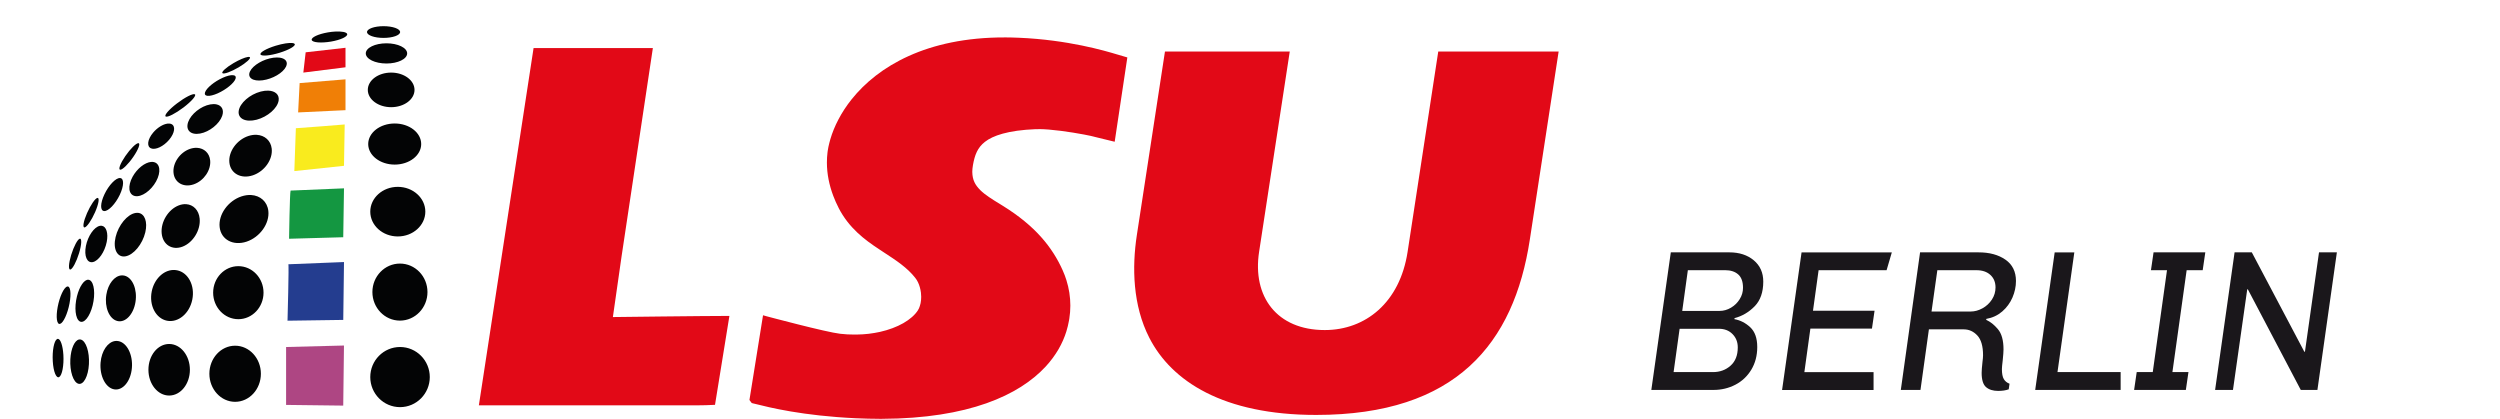 <?xml version="1.0" encoding="utf-8"?>
<!-- Generator: Adobe Illustrator 15.1.0, SVG Export Plug-In . SVG Version: 6.00 Build 0)  -->
<!DOCTYPE svg PUBLIC "-//W3C//DTD SVG 1.1//EN" "http://www.w3.org/Graphics/SVG/1.1/DTD/svg11.dtd">
<svg version="1.1" id="Ebene_1" xmlns="http://www.w3.org/2000/svg" xmlns:xlink="http://www.w3.org/1999/xlink" x="0px" y="0px"
	 width="124.645px" height="20.883px" viewBox="0 0 124.645 20.883" enable-background="new 0 0 124.645 20.883"
	 xml:space="preserve">
<path id="path2111" fill="#030405" d="M19.123,1.305c-0.456,0-0.825,0.131-0.825,0.293c0,0.161,0.369,0.292,0.825,0.292
	s0.826-0.132,0.826-0.292C19.949,1.436,19.579,1.305,19.123,1.305z M16.702,1.574c-0.109,0.006-0.228,0.019-0.349,0.04
	c-0.487,0.083-0.85,0.254-0.811,0.381c0.04,0.127,0.467,0.161,0.956,0.079c0.487-0.083,0.85-0.253,0.811-0.38
	C17.279,1.599,17.031,1.555,16.702,1.574L16.702,1.574z M14.588,2.146c-0.166-0.023-0.494,0.027-0.847,0.135
	c-0.471,0.145-0.807,0.34-0.751,0.437c0.056,0.096,0.483,0.057,0.953-0.088c0.471-0.145,0.807-0.34,0.751-0.436
	C14.68,2.17,14.643,2.153,14.588,2.146L14.588,2.146z M19.269,2.159c-0.569,0-1.032,0.225-1.032,0.503
	c0,0.279,0.463,0.504,1.032,0.504c0.57,0,1.031-0.226,1.031-0.504C20.3,2.384,19.839,2.159,19.269,2.159z M12.351,2.841
	c-0.15,0.023-0.425,0.139-0.707,0.305c-0.376,0.221-0.622,0.447-0.55,0.504c0.071,0.058,0.432-0.074,0.808-0.295
	c0.375-0.222,0.623-0.448,0.552-0.506C12.435,2.835,12.4,2.833,12.351,2.841L12.351,2.841z M13.959,2.876
	c-0.094-0.014-0.204-0.014-0.328,0.002c-0.496,0.066-1.018,0.371-1.166,0.681c-0.148,0.31,0.133,0.51,0.629,0.444
	c0.496-0.065,1.018-0.37,1.166-0.681C14.372,3.09,14.24,2.919,13.959,2.876L13.959,2.876z M19.502,3.619
	c-0.643,0-1.164,0.386-1.164,0.862c0,0.477,0.521,0.863,1.164,0.863s1.165-0.386,1.165-0.863
	C20.667,4.005,20.144,3.619,19.502,3.619z M11.613,3.748c-0.115-0.009-0.292,0.033-0.502,0.127c-0.42,0.187-0.817,0.513-0.888,0.728
	c-0.071,0.215,0.213,0.237,0.634,0.05c0.42-0.188,0.818-0.513,0.888-0.729C11.78,3.816,11.727,3.756,11.613,3.748L11.613,3.748z
	 M13.379,4.519c-0.114-0.004-0.242,0.01-0.38,0.046c-0.549,0.144-1.041,0.575-1.097,0.962c-0.057,0.388,0.342,0.585,0.893,0.442
	c0.549-0.144,1.042-0.574,1.098-0.961C13.935,4.717,13.72,4.533,13.379,4.519L13.379,4.519z M9.715,4.702
	C9.623,4.648,9.223,4.851,8.822,5.157c-0.401,0.306-0.651,0.598-0.56,0.652s0.49-0.15,0.892-0.455
	C9.554,5.048,9.806,4.756,9.715,4.702z M10.793,5.204c-0.089-0.019-0.193-0.019-0.31,0.002c-0.468,0.085-0.961,0.479-1.102,0.879
	c-0.14,0.402,0.125,0.659,0.594,0.574c0.468-0.084,0.961-0.479,1.102-0.879C11.182,5.479,11.058,5.259,10.793,5.204L10.793,5.204z
	 M19.679,6.157c-0.729,0-1.321,0.458-1.321,1.025c0,0.565,0.591,1.024,1.321,1.024c0.73,0,1.321-0.459,1.321-1.024
	C21,6.615,20.409,6.157,19.679,6.157L19.679,6.157z M8.347,6.164c-0.221,0.029-0.502,0.199-0.713,0.45
	c-0.28,0.334-0.329,0.685-0.107,0.781c0.221,0.098,0.628-0.095,0.908-0.429c0.281-0.334,0.329-0.685,0.108-0.782
	C8.488,6.16,8.42,6.155,8.347,6.164z M12.801,6.722c-0.132-0.008-0.274,0.011-0.42,0.059c-0.583,0.194-1.005,0.789-0.944,1.331
	c0.061,0.541,0.583,0.823,1.166,0.63c0.583-0.193,1.006-0.789,0.944-1.331C13.501,7.006,13.196,6.745,12.801,6.722L12.801,6.722z
	 M6.903,7.138c-0.11-0.01-0.404,0.279-0.655,0.645c-0.25,0.365-0.365,0.669-0.254,0.679c0.11,0.009,0.404-0.278,0.654-0.644
	C6.899,7.452,7.013,7.146,6.903,7.138z M9.832,7.371c-0.114-0.007-0.237,0.01-0.363,0.053C8.965,7.599,8.599,8.136,8.652,8.623
	C8.704,9.111,9.156,9.365,9.66,9.19c0.504-0.174,0.871-0.711,0.818-1.199C10.438,7.626,10.175,7.392,9.832,7.371L9.832,7.371z
	 M7.536,8.073C7.226,8.099,6.838,8.4,6.612,8.81c-0.257,0.468-0.205,0.9,0.119,0.965c0.323,0.064,0.794-0.262,1.051-0.73
	S7.986,8.145,7.663,8.08C7.623,8.072,7.58,8.069,7.536,8.073L7.536,8.073z M5.982,8.876c-0.21-0.009-0.557,0.353-0.773,0.808
	c-0.217,0.455-0.222,0.831-0.011,0.839c0.209,0.009,0.556-0.353,0.773-0.808C6.187,9.26,6.192,8.884,5.982,8.876z M19.833,9.316
	c-0.758,0-1.372,0.554-1.372,1.236c0,0.684,0.614,1.237,1.372,1.237s1.373-0.554,1.373-1.237
	C21.206,9.871,20.591,9.316,19.833,9.316z M12.52,9.723c-0.151-0.009-0.315,0.014-0.482,0.069c-0.67,0.224-1.158,0.908-1.087,1.532
	c0.07,0.622,0.671,0.946,1.341,0.725c0.67-0.224,1.157-0.909,1.087-1.532C13.326,10.049,12.975,9.75,12.52,9.723L12.52,9.723z
	 M4.861,9.868c-0.11,0.011-0.343,0.35-0.521,0.756s-0.234,0.727-0.123,0.715c0.11-0.012,0.344-0.351,0.522-0.756
	C4.917,10.177,4.971,9.856,4.861,9.868z M9.285,10.18c-0.119-0.008-0.246,0.011-0.376,0.062c-0.523,0.203-0.902,0.827-0.848,1.393
	s0.523,0.863,1.046,0.66c0.522-0.203,0.902-0.826,0.848-1.393C9.915,10.477,9.64,10.204,9.285,10.18L9.285,10.18z M6.903,10.615
	c-0.045-0.006-0.093-0.005-0.144,0.003c-0.41,0.065-0.855,0.604-0.996,1.201c-0.141,0.597,0.078,1.027,0.487,0.962
	c0.409-0.066,0.854-0.604,0.995-1.201C7.367,11.057,7.216,10.662,6.903,10.615L6.903,10.615z M5.081,11.258
	c-0.032-0.006-0.065-0.004-0.101,0.002c-0.286,0.055-0.598,0.506-0.697,1.004c-0.098,0.5,0.055,0.859,0.341,0.804
	s0.598-0.505,0.697-1.004C5.407,11.627,5.301,11.297,5.081,11.258L5.081,11.258z M3.979,11.901
	c-0.108,0.023-0.301,0.388-0.431,0.812c-0.129,0.425-0.146,0.748-0.038,0.725c0.108-0.024,0.301-0.389,0.431-0.813
	C4.07,12.201,4.087,11.877,3.979,11.901L3.979,11.901z M19.94,13.141c-0.758,0-1.373,0.636-1.373,1.42
	c0,0.785,0.615,1.424,1.373,1.424c0.758,0,1.373-0.639,1.373-1.424C21.312,13.776,20.698,13.141,19.94,13.141z M11.883,13.27
	c-0.694,0-1.256,0.592-1.256,1.322c0,0.729,0.562,1.322,1.256,1.322c0.693,0,1.256-0.594,1.256-1.322
	C13.139,13.861,12.576,13.27,11.883,13.27z M8.62,13.461c-0.484,0.024-0.933,0.461-1.055,1.068c-0.139,0.694,0.202,1.349,0.76,1.461
	c0.559,0.111,1.125-0.359,1.263-1.055c0.14-0.693-0.201-1.347-0.759-1.459C8.759,13.463,8.689,13.457,8.62,13.461L8.62,13.461z
	 M6.059,13.731c-0.348,0.022-0.67,0.415-0.757,0.96c-0.1,0.625,0.145,1.213,0.546,1.313c0.401,0.102,0.807-0.322,0.907-0.947
	c0.1-0.623-0.144-1.211-0.545-1.313C6.159,13.732,6.109,13.729,6.059,13.731L6.059,13.731z M4.401,13.947
	c-0.202-0.01-0.439,0.327-0.563,0.822c-0.141,0.564-0.08,1.127,0.135,1.253c0.216,0.126,0.505-0.23,0.646-0.796
	c0.141-0.566,0.08-1.128-0.135-1.254C4.458,13.957,4.43,13.948,4.401,13.947L4.401,13.947z M3.347,14.287
	c-0.163,0.048-0.374,0.502-0.471,1.016c-0.097,0.513-0.044,0.893,0.119,0.844c0.163-0.047,0.374-0.504,0.471-1.017
	S3.51,14.239,3.347,14.287z M2.895,16.895c-0.018-0.002-0.036,0.002-0.054,0.012c-0.146,0.087-0.241,0.579-0.21,1.102
	c0.03,0.521,0.174,0.873,0.32,0.789c0.146-0.087,0.24-0.578,0.209-1.101C3.133,17.24,3.021,16.912,2.895,16.895L2.895,16.895z
	 M3.936,16.928c-0.217,0.047-0.4,0.449-0.429,0.98c-0.033,0.607,0.147,1.156,0.404,1.225c0.255,0.068,0.49-0.37,0.523-0.979
	c0.034-0.607-0.147-1.155-0.403-1.224C4,16.922,3.968,16.922,3.936,16.928L3.936,16.928z M5.738,17.002
	c-0.365,0.051-0.674,0.49-0.723,1.072c-0.057,0.665,0.248,1.264,0.678,1.338c0.431,0.074,0.827-0.404,0.883-1.068
	c0.056-0.664-0.248-1.263-0.679-1.338C5.844,16.996,5.79,16.995,5.738,17.002L5.738,17.002z M8.434,17.15
	c-0.571,0-1.034,0.574-1.034,1.285c0,0.71,0.463,1.286,1.034,1.286c0.571,0,1.034-0.576,1.034-1.286
	C9.468,17.725,9.005,17.15,8.434,17.15z M11.723,17.236c-0.709,0-1.284,0.627-1.284,1.398c0,0.773,0.575,1.4,1.284,1.4
	c0.708,0,1.284-0.627,1.284-1.4C13.007,17.863,12.431,17.236,11.723,17.236z M19.945,17.301c-0.819,0-1.484,0.672-1.484,1.499
	s0.665,1.499,1.484,1.499c0.819,0,1.483-0.672,1.483-1.499S20.763,17.301,19.945,17.301z"/>
<path id="path2185" fill="#AE4683" d="M14.264,17.301l2.886-0.074l-0.037,2.996l-2.849-0.035L14.264,17.301"/>
<path id="path2187" fill="#243D8F" d="M14.375,13.176l2.776-0.111l-0.037,2.885l-2.779,0.04
	C14.335,15.989,14.415,13.135,14.375,13.176"/>
<path id="path2189" fill="#149741" d="M14.488,9.502c-0.042,0.103-0.076,2.402-0.076,2.402l2.701-0.076l0.038-2.438L14.488,9.502"/>
<path id="path2191" fill="#F9EB1E" d="M14.751,6.393c0.159-0.002,2.435-0.188,2.435-0.188l-0.035,2.062l-2.476,0.263L14.751,6.393"
	/>
<path id="path2193" fill="#F07F06" d="M14.939,4.143l-0.075,1.462l2.362-0.112V3.955L14.939,4.143"/>
<path id="path2195" fill="#E20917" d="M15.24,2.608l-0.116,1.011l2.102-0.264V2.382L15.24,2.608"/>
<path id="path2199" fill="#E20917" d="M50.087,1.866L50.087,1.866c-3.883-0.005-6.313,1.444-7.625,3.084l0,0
	c-0.264,0.33-0.482,0.667-0.658,1.003c-0.177,0.336-0.312,0.67-0.406,0.992c-0.019,0.063-0.035,0.123-0.048,0.177
	c-0.036,0.137-0.063,0.272-0.083,0.408v0.002l-0.01,0.077V7.61c-0.02,0.16-0.029,0.324-0.029,0.492l0,0v0.005
	c0,0.566,0.116,1.125,0.316,1.655c0.039,0.104,0.081,0.207,0.125,0.305c0.044,0.101,0.092,0.2,0.142,0.296v0.002v0.001
	c0.259,0.502,0.583,0.899,0.933,1.229c0.346,0.327,0.716,0.588,1.075,0.824l0,0c0.114,0.076,0.192,0.127,0.265,0.175
	c0.596,0.389,1.148,0.749,1.551,1.263v0.001c0.102,0.127,0.178,0.29,0.227,0.466c0.012,0.041,0.022,0.087,0.032,0.134
	c0.009,0.046,0.017,0.091,0.022,0.134c0.008,0.073,0.013,0.144,0.013,0.21c0.001,0.111-0.012,0.22-0.031,0.317
	c-0.009,0.045-0.022,0.09-0.037,0.137c-0.014,0.045-0.028,0.084-0.042,0.115c-0.013,0.03-0.029,0.059-0.047,0.085v0.005
	c-0.308,0.486-1.016,0.889-1.904,1.088c-0.178,0.039-0.366,0.07-0.562,0.094c-0.196,0.022-0.394,0.035-0.592,0.037l-0.108,0.001l0,0
	c-0.115,0-0.234-0.003-0.357-0.009c-0.119-0.008-0.24-0.018-0.361-0.031c-0.697-0.078-3.633-0.864-3.641-0.865l-0.204-0.057
	l-0.665,4.144l-0.013,0.079l0.049,0.066l0.024,0.031l0.041,0.055l0.065,0.018l0.098,0.023c0.702,0.177,2.371,0.596,5.046,0.719
	h0.014c0.191,0.009,0.384,0.015,0.578,0.02c0.209,0.005,0.396,0.008,0.558,0.008v0.002h0.143v-0.002
	c4.313-0.018,6.83-1.181,8.146-2.598c0.261-0.281,0.475-0.574,0.647-0.869c0.172-0.296,0.301-0.596,0.393-0.892l0,0v-0.001l0,0
	c0.054-0.174,0.097-0.353,0.129-0.532c0.009-0.05,0.015-0.084,0.018-0.105l0,0c0.034-0.215,0.051-0.433,0.051-0.648l0,0v-0.003
	c0-0.426-0.066-0.854-0.197-1.27c-0.026-0.08-0.052-0.16-0.083-0.24c-0.03-0.079-0.063-0.159-0.099-0.238l0,0l0,0v-0.002
	c-0.259-0.58-0.604-1.137-1.086-1.675c-0.48-0.535-1.098-1.051-1.905-1.55l-0.142-0.087c-0.384-0.236-0.741-0.456-0.98-0.694v0
	c-0.127-0.13-0.227-0.256-0.292-0.399c-0.066-0.142-0.102-0.305-0.105-0.509V8.563c0.001-0.044,0.006-0.095,0.009-0.155
	c0.006-0.054,0.012-0.111,0.023-0.167V8.239c0.044-0.255,0.102-0.477,0.195-0.67c0.09-0.186,0.217-0.351,0.405-0.498
	c0.196-0.154,0.479-0.295,0.882-0.407c0.415-0.115,0.952-0.196,1.645-0.224l0.065,0h0.066V6.437c0.609-0.005,1.63,0.147,2.273,0.269
	c0.121,0.023,0.234,0.046,0.332,0.067c0.089,0.02,0.154,0.035,0.188,0.045l0.021,0.007l0.014,0.003l0.779,0.19l0.203,0.049
	l0.606-4.039l0.024-0.165l-0.161-0.047l-0.358-0.105c-0.305-0.092-0.914-0.272-1.756-0.444c-0.84-0.171-1.909-0.333-3.13-0.385l0,0
	c-0.118-0.004-0.236-0.009-0.358-0.012c-0.138-0.003-0.258-0.005-0.353-0.005L50.087,1.866z M26.603,2.396l-2.728,17.814h10.857
	c0.315,0,0.619-0.011,0.917-0.026l0.718-4.433c-1.218,0-5.81,0.057-5.81,0.057l0.431-3.01l1.563-10.403L26.603,2.396z M58.083,2.567
	l-1.402,9.154c-0.245,1.598-0.208,3.504,0.623,5.123c1.109,2.164,3.682,3.844,8.318,3.844c6.979,0,9.858-3.562,10.651-8.734
	l1.438-9.386h-6.002l-1.529,9.99c-0.387,2.529-2.099,3.898-4.131,3.898c-2.385,0-3.615-1.666-3.273-3.898l1.529-9.99H58.083z"/>
<g>
	<path fill="#1A171B" d="M87.438,12.977c0.316,0.264,0.475,0.618,0.475,1.064c0,0.527-0.144,0.938-0.43,1.23
		c-0.287,0.293-0.62,0.49-1,0.59l-0.01,0.051c0.293,0.053,0.557,0.188,0.79,0.404c0.232,0.217,0.35,0.545,0.35,0.985
		c0,0.427-0.099,0.803-0.295,1.13c-0.197,0.326-0.462,0.576-0.795,0.75c-0.334,0.173-0.697,0.26-1.09,0.26h-3.101l0.971-6.859h2.92
		C86.716,12.582,87.12,12.713,87.438,12.977z M83.742,16.392l-0.3,2.16h1.96c0.347,0,0.64-0.106,0.88-0.32
		c0.24-0.213,0.36-0.517,0.36-0.91c0-0.267-0.087-0.488-0.261-0.665c-0.173-0.176-0.399-0.265-0.68-0.265H83.742z M84.153,13.471
		l-0.28,2.031h1.86c0.2,0,0.39-0.054,0.57-0.16c0.18-0.107,0.324-0.248,0.435-0.426c0.11-0.176,0.165-0.365,0.165-0.564
		c0-0.307-0.08-0.53-0.24-0.67c-0.16-0.141-0.377-0.211-0.649-0.211H84.153z"/>
	<path fill="#1A171B" d="M94.323,12.582l-0.261,0.889h-3.39l-0.28,2.021h3.07l-0.13,0.89h-3.07l-0.3,2.171h3.45v0.89h-4.561
		l0.971-6.859H94.323z"/>
	<path fill="#1A171B" d="M99.987,12.946c0.351,0.243,0.525,0.599,0.525,1.065c0,0.279-0.059,0.555-0.175,0.824
		c-0.117,0.271-0.287,0.502-0.51,0.695c-0.224,0.193-0.489,0.316-0.796,0.37v0.05c0.2,0.087,0.394,0.24,0.58,0.461
		c0.187,0.219,0.28,0.556,0.28,1.01c0,0.113-0.014,0.296-0.04,0.55c-0.026,0.213-0.04,0.356-0.04,0.43
		c0,0.227,0.032,0.394,0.095,0.5c0.063,0.106,0.159,0.184,0.285,0.23l-0.04,0.279c-0.146,0.054-0.323,0.08-0.529,0.08
		c-0.254,0-0.454-0.063-0.601-0.189c-0.146-0.127-0.22-0.363-0.22-0.71c0-0.113,0.014-0.29,0.04-0.53
		c0.02-0.153,0.03-0.271,0.03-0.351c0-0.453-0.096-0.781-0.285-0.984c-0.19-0.203-0.415-0.305-0.675-0.305h-1.74l-0.42,3.02h-0.98
		l0.96-6.859h2.92C99.192,12.582,99.637,12.703,99.987,12.946z M96.592,13.471l-0.29,2.061h1.95c0.2,0,0.396-0.053,0.59-0.16
		c0.193-0.106,0.35-0.252,0.47-0.435c0.12-0.184,0.181-0.386,0.181-0.604c0-0.261-0.086-0.469-0.256-0.625
		c-0.17-0.157-0.401-0.236-0.694-0.236H96.592z"/>
	<path fill="#1A171B" d="M103.422,12.582l-0.84,5.97h3.149v0.89h-4.26l0.971-6.859H103.422z"/>
	<path fill="#1A171B" d="M109.952,12.582l-0.13,0.889h-0.8l-0.71,5.081h0.8l-0.13,0.89h-2.58l0.13-0.89h0.8l0.71-5.081h-0.8
		l0.13-0.889H109.952z"/>
	<path fill="#1A171B" d="M116.512,12.582l-0.97,6.859h-0.83l-2.641-5.02l-0.029,0.01l-0.71,5.01h-0.891l0.971-6.859h0.859
		l2.62,4.959l0.03-0.01l0.7-4.949H116.512z"/>
</g>
</svg>
